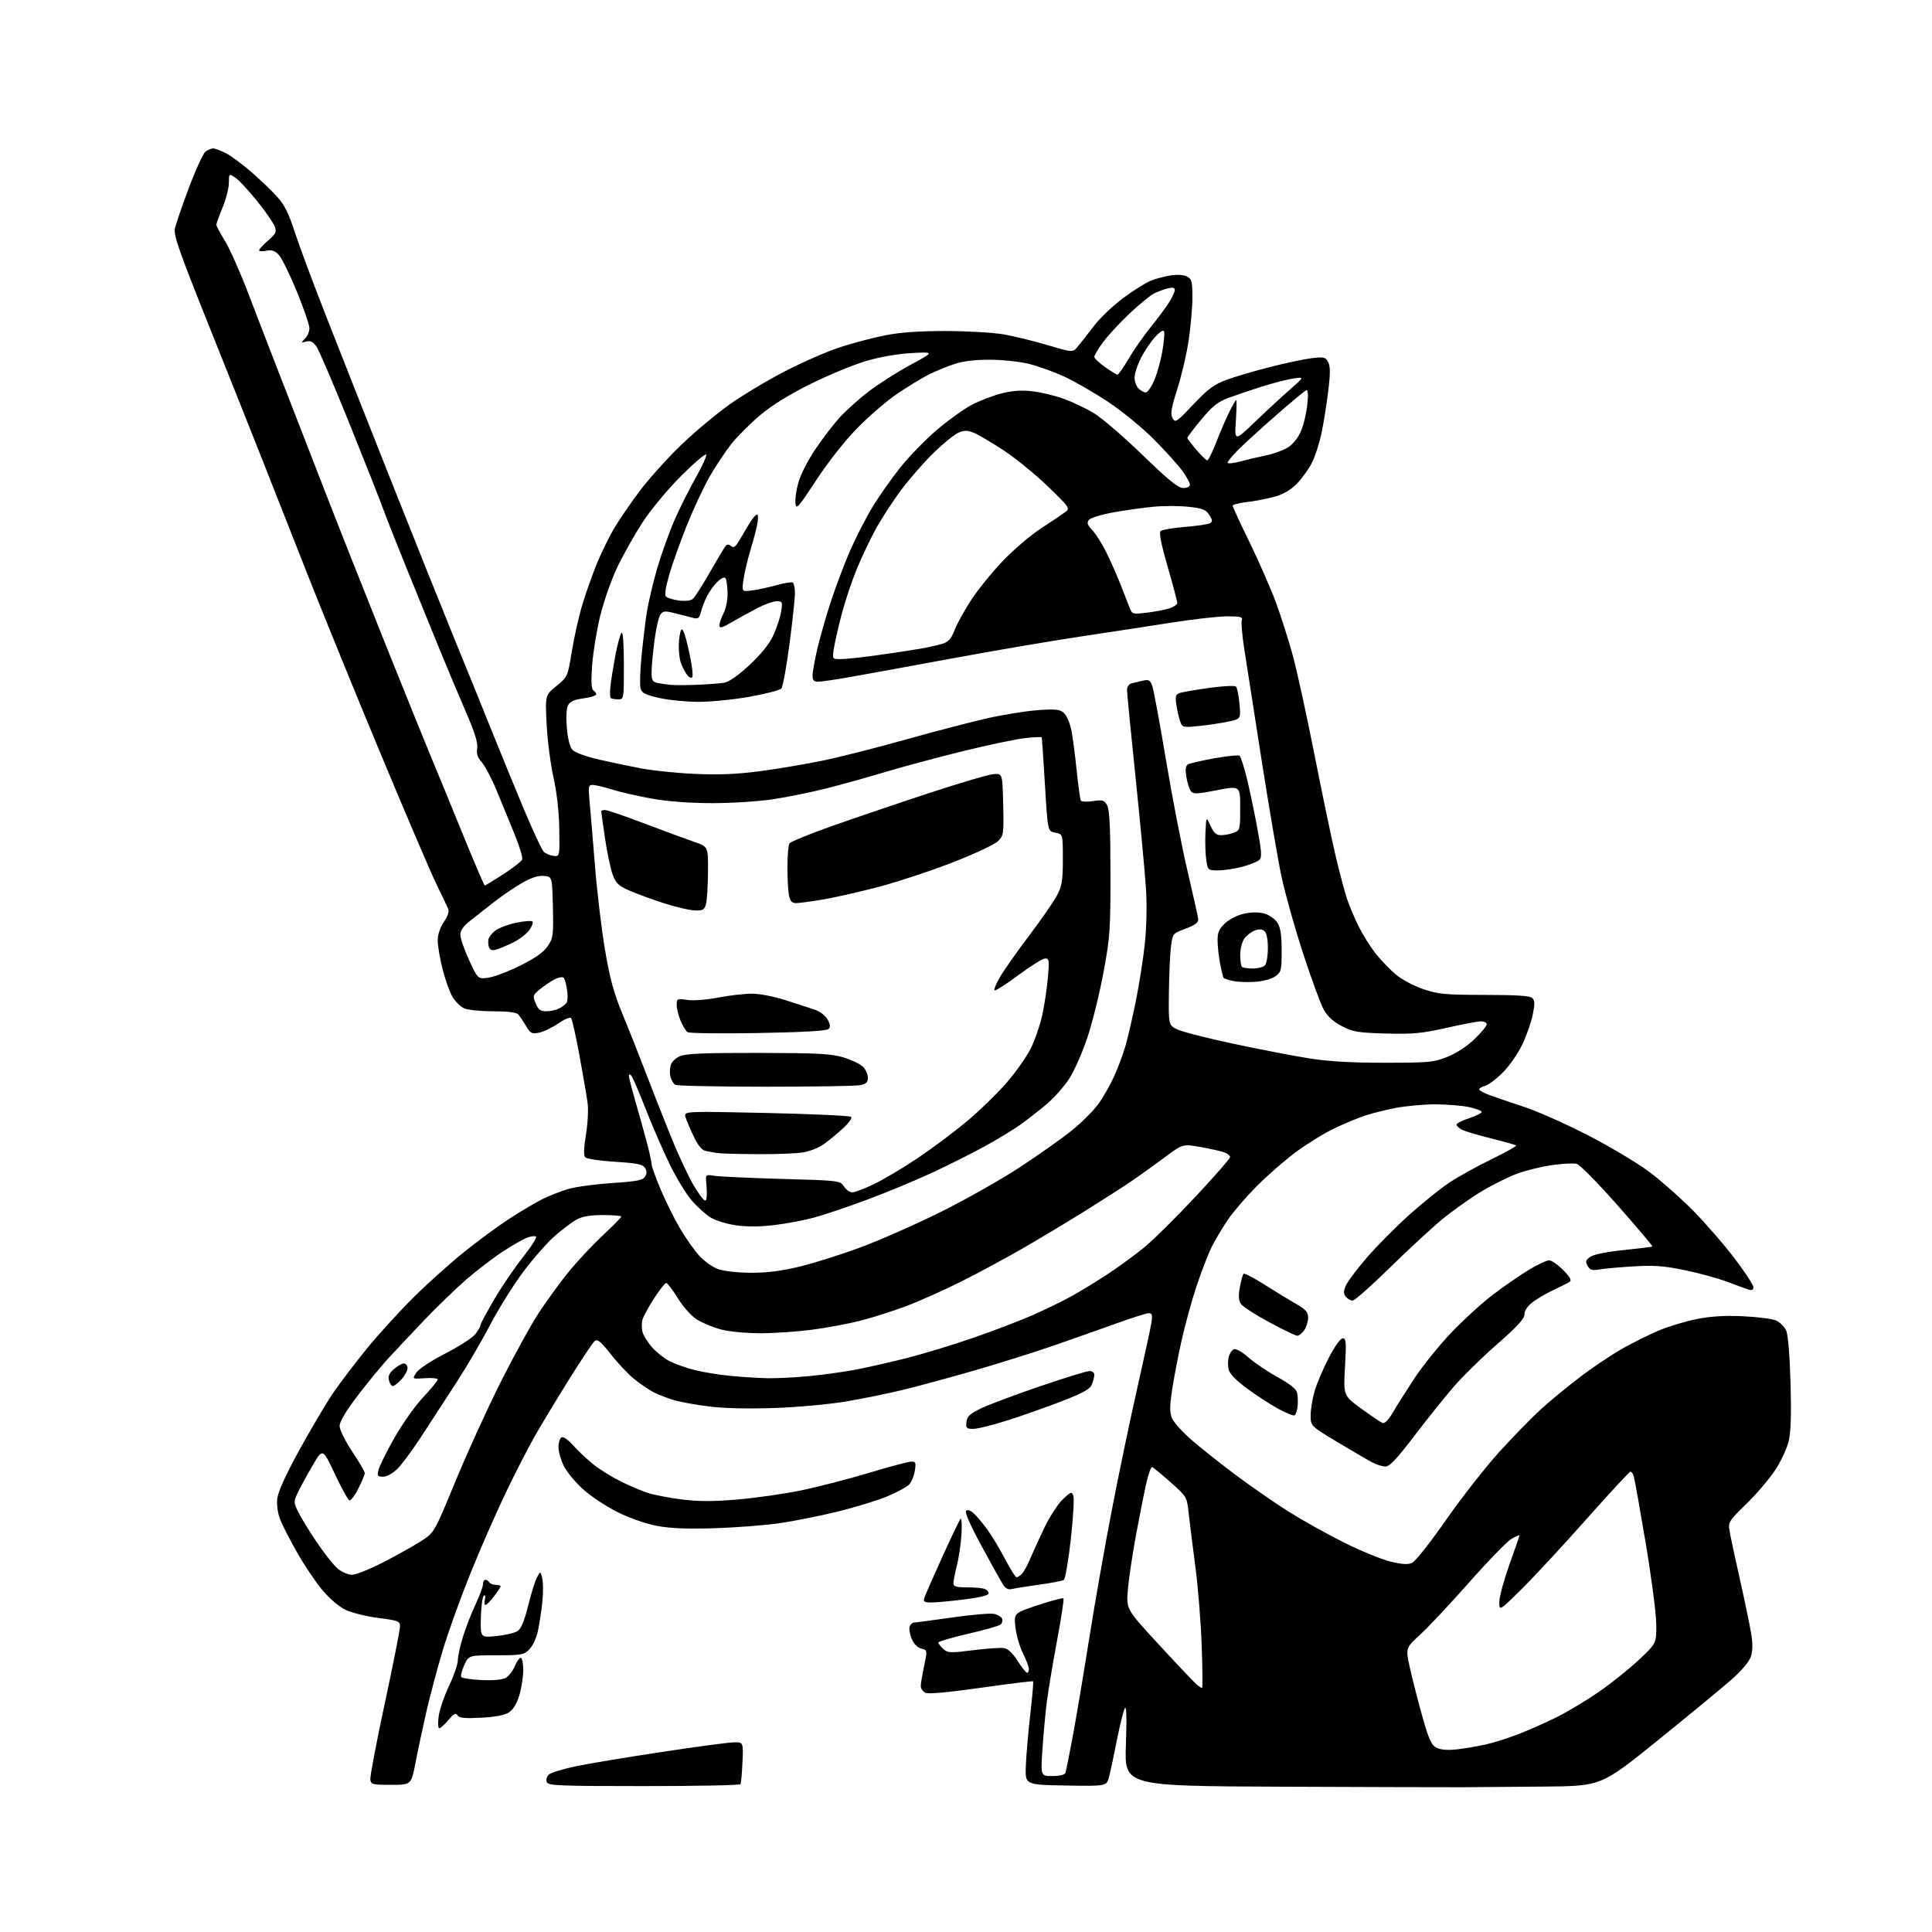 <?xml version="1.0" encoding="UTF-8" standalone="no"?>
<svg 
  version="1.1" 
  xmlns="http://www.w3.org/2000/svg" 
  xmlns:xlink="http://www.w3.org/1999/xlink" 
  xmlns:svg="http://www.w3.org/2000/svg"
  xmlns:rdf="http://www.w3.org/1999/02/22-rdf-syntax-ns#"
  xmlns:cc="http://creativecommons.org/ns#"
  xmlns:dc="http://purl.org/dc/elements/1.1/"
  viewBox="0 0 768 768"
  width="768"
  height="768"
>
<style>svg {background-color: white; }</style>"
<path stroke="none" fill="black" fill-rule="evenodd" d="M581.50,710.45C576.00,710.48 543.49,710.38 509.25,710.24C446.99,709.98 446.99,709.98 447.56,693.74C447.93,683.19 447.79,678.03 447.17,679.00C446.64,679.83 445.23,685.45 444.03,691.50C442.84,697.55 441.42,704.20 440.88,706.27C439.91,710.05 439.91,710.05 423.70,709.77C407.50,709.50 407.50,709.50 407.78,702.00C407.94,697.88 408.73,688.69 409.54,681.59C410.35,674.49 410.87,668.53 410.69,668.35C410.51,668.17 401.17,669.32 389.93,670.91C376.28,672.84 368.92,673.49 367.75,672.87C366.79,672.35 366.01,671.16 366.02,670.21C366.03,669.27 366.63,665.68 367.36,662.23C368.67,655.96 368.67,655.96 366.23,655.34C364.71,654.96 363.26,653.47 362.40,651.42C361.64,649.60 361.29,647.41 361.62,646.56C361.95,645.70 362.73,644.99 363.36,644.98C363.99,644.98 370.80,644.07 378.50,642.97C386.20,641.87 393.70,641.23 395.17,641.55C396.63,641.86 398.07,642.74 398.36,643.49C398.65,644.24 398.35,645.28 397.69,645.81C397.04,646.34 391.21,647.99 384.75,649.48C378.29,650.97 373.00,652.53 373.00,652.94C373.00,653.35 373.88,654.49 374.96,655.46C376.76,657.09 377.71,657.14 386.71,656.00C392.09,655.32 397.62,654.93 399.00,655.13C400.68,655.38 402.49,657.04 404.50,660.20C406.15,662.78 407.84,664.92 408.25,664.95C408.66,664.98 409.00,664.31 409.00,663.47C409.00,662.62 407.94,659.81 406.64,657.22C405.34,654.62 404.00,649.97 403.65,646.87C403.01,641.25 403.01,641.25 412.61,638.06C417.89,636.31 422.45,635.11 422.73,635.39C423.01,635.68 421.86,643.24 420.18,652.20C418.50,661.17 416.65,672.33 416.07,677.00C415.49,681.67 414.72,690.11 414.36,695.75C413.70,706.00 413.70,706.00 418.38,706.00C421.22,706.00 423.24,705.51 423.52,704.75C423.77,704.06 425.10,697.42 426.48,690.00C427.86,682.58 430.77,665.25 432.95,651.50C435.12,637.75 439.18,614.69 441.97,600.26C444.75,585.82 449.31,564.00 452.09,551.76C454.87,539.52 457.40,527.81 457.71,525.75C458.15,522.76 457.94,522.00 456.68,522.00C455.80,522.00 450.01,523.83 443.80,526.08C437.58,528.32 426.20,532.34 418.50,535.00C410.80,537.67 396.62,542.12 387.00,544.89C377.38,547.66 364.77,551.08 359.00,552.48C353.23,553.89 343.10,555.96 336.50,557.08C329.79,558.22 317.18,559.38 307.90,559.70C297.41,560.07 287.79,559.84 281.79,559.09C276.57,558.43 270.25,557.28 267.75,556.52C265.25,555.77 261.70,554.39 259.85,553.45C258.01,552.52 254.54,550.16 252.15,548.23C249.76,546.29 245.54,541.83 242.79,538.32C238.76,533.20 237.50,532.17 236.39,533.10C235.62,533.73 231.03,540.60 226.19,548.37C221.35,556.14 215.25,566.23 212.64,570.80C210.03,575.36 204.72,585.71 200.85,593.80C196.98,601.88 190.65,616.37 186.79,625.98C182.92,635.59 178.07,649.09 176.01,655.98C173.95,662.87 171.06,673.67 169.59,680.00C168.13,686.33 166.16,695.55 165.21,700.50C163.50,709.50 163.50,709.50 155.50,709.50C148.14,709.50 147.48,709.33 147.20,707.41C147.04,706.25 149.62,692.64 152.95,677.15C156.28,661.65 159.00,647.92 159.00,646.62C159.00,644.42 158.45,644.20 150.35,643.15C145.59,642.54 139.71,641.07 137.29,639.90C134.72,638.65 130.87,635.35 128.08,632.00C125.45,628.84 121.01,622.25 118.23,617.37C115.44,612.49 112.39,606.57 111.46,604.21C110.38,601.49 109.93,598.37 110.23,595.71C110.55,592.96 113.56,586.31 118.95,576.50C123.48,568.25 129.46,558.12 132.25,554.00C135.04,549.88 141.19,541.78 145.91,536.00C150.64,530.23 158.97,521.08 164.43,515.68C169.89,510.27 178.89,502.20 184.43,497.74C189.97,493.29 198.10,487.30 202.50,484.44C206.90,481.58 212.77,478.11 215.54,476.71C218.32,475.32 223.04,473.47 226.04,472.61C229.04,471.75 236.85,470.70 243.39,470.27C253.09,469.64 255.49,469.18 256.39,467.75C257.19,466.48 257.19,465.52 256.39,464.25C255.50,462.84 253.21,462.37 244.52,461.83C238.60,461.46 233.28,460.68 232.69,460.09C231.95,459.35 232.02,456.67 232.93,451.03C233.66,446.56 233.94,440.94 233.56,438.27C233.20,435.65 231.74,427.20 230.33,419.50C228.91,411.80 227.42,405.13 227.01,404.68C226.60,404.23 224.29,405.21 221.88,406.86C219.47,408.51 216.05,410.15 214.28,410.50C211.40,411.08 210.85,410.80 209.09,407.82C208.01,406.00 206.62,403.94 206.02,403.25C205.30,402.43 201.89,402.00 196.01,402.00C191.11,402.00 185.94,401.47 184.52,400.83C183.11,400.18 181.06,398.21 179.96,396.44C178.87,394.67 177.08,389.73 175.99,385.45C174.89,381.18 174.00,375.97 174.00,373.88C174.00,371.51 174.91,368.74 176.45,366.48C178.04,364.13 178.63,362.30 178.14,361.19C177.72,360.26 175.53,355.68 173.27,351.00C171.02,346.32 161.20,323.38 151.46,300.00C141.72,276.62 128.60,244.45 122.31,228.50C116.02,212.55 107.77,191.62 103.98,182.00C100.18,172.38 90.73,148.63 82.96,129.24C71.05,99.49 68.95,93.48 69.55,90.74C69.94,88.96 72.46,81.65 75.14,74.50C77.83,67.35 80.78,60.94 81.71,60.25C82.63,59.56 83.99,59.00 84.73,59.00C85.47,59.00 87.75,59.85 89.80,60.90C91.84,61.94 96.44,65.35 100.01,68.46C103.58,71.58 108.20,76.01 110.27,78.32C113.05,81.41 114.83,84.98 117.09,92.00C118.77,97.22 124.64,112.97 130.15,127.00C135.65,141.03 147.38,170.72 156.21,193.00C165.04,215.28 176.32,243.40 181.27,255.50C186.22,267.60 192.88,284.02 196.08,292.00C199.28,299.98 204.79,313.41 208.33,321.85C211.87,330.29 215.39,337.82 216.14,338.57C216.89,339.32 218.63,340.06 220.00,340.22C222.50,340.50 222.50,340.50 222.32,329.50C222.20,322.55 221.35,315.00 220.01,309.00C218.84,303.77 217.62,294.30 217.30,287.93C216.71,276.37 216.71,276.37 221.19,272.70C225.66,269.04 225.67,269.00 227.34,258.75C228.26,253.09 230.18,244.65 231.60,239.98C233.03,235.32 235.58,228.12 237.28,224.00C238.98,219.88 241.94,213.80 243.85,210.50C245.76,207.20 250.35,200.45 254.05,195.50C257.75,190.55 265.22,182.22 270.64,177.00C276.06,171.78 284.78,164.48 290.00,160.78C295.23,157.08 305.17,151.13 312.10,147.55C319.03,143.97 328.81,139.70 333.83,138.06C338.85,136.41 346.91,134.29 351.73,133.33C357.83,132.11 365.23,131.58 376.00,131.59C384.52,131.60 394.88,132.20 399.00,132.92C403.12,133.65 410.99,135.58 416.48,137.20C426.47,140.16 426.47,140.16 428.48,137.71C429.59,136.37 432.47,132.69 434.88,129.55C437.28,126.40 442.50,121.43 446.46,118.50C450.43,115.56 455.30,112.48 457.30,111.65C459.29,110.82 462.91,109.84 465.35,109.47C468.02,109.07 470.61,109.25 471.89,109.94C473.74,110.93 474.00,111.96 473.99,118.29C473.99,122.25 473.32,129.95 472.50,135.38C471.68,140.82 469.65,149.50 467.99,154.68C465.56,162.27 465.20,164.50 466.11,166.20C467.17,168.20 467.62,167.90 474.37,160.77C480.17,154.63 482.62,152.82 487.50,151.01C490.80,149.79 498.62,147.48 504.88,145.89C511.15,144.29 518.64,142.71 521.53,142.37C526.25,141.81 526.92,141.97 527.96,143.93C528.85,145.58 528.86,148.37 528.02,155.31C527.41,160.36 526.22,167.85 525.37,171.94C524.53,176.03 522.80,181.43 521.52,183.94C520.25,186.45 517.57,190.18 515.57,192.23C513.13,194.74 510.23,196.44 506.72,197.43C503.85,198.23 498.91,199.19 495.75,199.56C492.59,199.93 490.00,200.59 490.00,201.02C490.00,201.45 493.04,208.04 496.76,215.65C500.47,223.27 505.17,234.00 507.20,239.50C509.23,245.00 512.24,254.45 513.89,260.50C515.54,266.55 519.43,284.32 522.52,300.00C525.62,315.68 529.43,333.90 530.99,340.50C532.56,347.10 534.59,354.75 535.52,357.50C536.44,360.25 538.55,365.20 540.20,368.49C541.86,371.79 544.91,376.62 546.99,379.22C549.06,381.82 552.64,385.53 554.95,387.46C557.26,389.39 562.15,391.98 565.82,393.22C571.74,395.22 574.51,395.47 590.20,395.49C603.04,395.50 608.24,395.84 609.15,396.76C610.14,397.74 610.16,399.18 609.26,403.50C608.63,406.52 606.76,411.82 605.11,415.27C603.46,418.73 600.01,423.69 597.45,426.29C594.88,428.89 591.71,431.29 590.39,431.62C589.08,431.95 588.00,432.58 588.00,433.03C588.00,433.47 589.91,434.53 592.25,435.37C594.59,436.22 600.77,438.32 606.00,440.05C611.23,441.78 622.61,446.85 631.29,451.32C639.98,455.78 650.96,462.35 655.70,465.90C660.44,469.46 668.32,476.45 673.22,481.43C678.13,486.42 685.48,494.91 689.57,500.29C693.66,505.68 697.00,510.79 697.00,511.66C697.00,512.70 696.41,513.05 695.25,512.68C694.29,512.38 690.47,510.99 686.77,509.59C683.06,508.19 675.41,506.09 669.77,504.92C661.51,503.21 657.54,502.91 649.50,503.39C644.00,503.73 637.86,504.27 635.85,504.61C632.81,505.13 632.01,504.88 631.08,503.15C630.14,501.40 630.33,500.83 632.31,499.53C633.68,498.63 639.16,497.55 645.57,496.91C651.58,496.30 656.65,495.67 656.84,495.49C657.02,495.31 650.83,487.98 643.08,479.20C635.33,470.42 628.00,462.97 626.79,462.65C625.58,462.34 621.23,462.54 617.13,463.12C613.03,463.69 606.80,465.20 603.28,466.47C599.77,467.75 593.27,470.98 588.84,473.65C584.41,476.32 577.35,481.35 573.14,484.82C568.94,488.30 559.58,496.96 552.33,504.07C545.09,511.18 538.51,517.00 537.71,517.00C536.90,517.00 535.69,516.33 535.00,515.50C534.03,514.33 534.02,513.37 534.94,511.15C535.59,509.58 539.36,504.54 543.31,499.96C547.26,495.37 554.86,487.71 560.19,482.93C565.51,478.15 572.71,472.36 576.19,470.06C579.66,467.76 587.15,463.61 592.83,460.85C598.50,458.08 602.94,455.61 602.68,455.35C602.42,455.09 597.93,453.82 592.70,452.52C587.46,451.23 582.24,449.66 581.09,449.05C579.94,448.43 579.00,447.53 579.00,447.05C579.00,446.56 581.25,445.41 584.00,444.50C586.75,443.59 589.00,442.46 589.00,442.00C589.00,441.54 586.73,440.68 583.95,440.08C581.17,439.49 575.14,439.00 570.54,439.00C565.94,439.00 558.87,439.64 554.84,440.42C550.80,441.19 545.25,442.58 542.50,443.50C539.75,444.43 534.28,446.71 530.35,448.58C526.42,450.45 519.59,454.66 515.16,457.94C510.74,461.22 503.69,467.37 499.49,471.60C495.30,475.84 490.16,481.82 488.07,484.90C485.98,487.98 483.14,492.75 481.76,495.50C480.37,498.25 477.65,505.25 475.71,511.05C473.78,516.85 471.05,526.75 469.65,533.05C468.26,539.35 466.57,548.17 465.90,552.66C464.94,559.09 464.94,561.44 465.91,563.78C466.58,565.40 470.14,569.35 473.82,572.54C477.49,575.73 485.46,582.04 491.53,586.56C497.60,591.09 506.91,597.53 512.22,600.87C517.53,604.22 527.32,609.69 533.97,613.03C540.63,616.37 548.99,619.82 552.56,620.70C557.38,621.89 559.64,622.03 561.36,621.24C562.64,620.66 568.65,613.06 574.72,604.34C580.80,595.63 590.24,583.55 595.70,577.49C601.17,571.44 608.76,563.64 612.57,560.17C616.38,556.70 623.55,550.81 628.50,547.07C633.45,543.34 640.85,538.39 644.94,536.08C649.04,533.77 655.48,530.57 659.26,528.96C663.04,527.35 669.77,525.30 674.22,524.40C679.97,523.23 685.38,522.89 692.91,523.23C698.73,523.50 704.69,524.28 706.14,524.97C707.59,525.66 709.33,527.41 710.01,528.86C710.77,530.49 711.44,538.46 711.76,549.59C712.12,562.18 711.90,569.26 711.04,572.84C710.36,575.68 707.99,580.79 705.78,584.21C703.57,587.63 698.42,593.70 694.33,597.69C687.12,604.74 686.92,605.07 687.55,608.73C687.90,610.80 689.76,619.48 691.68,628.00C693.59,636.52 695.59,646.14 696.12,649.36C696.78,653.39 696.74,656.27 695.99,658.54C695.32,660.56 692.32,664.12 688.28,667.67C684.64,670.88 671.51,681.71 659.08,691.75C636.50,709.99 636.50,709.99 614.00,710.19C601.62,710.31 587.00,710.42 581.50,710.45zM255.91,710.00C222.25,710.00 217.87,709.82 217.33,708.42C217.00,707.55 217.35,706.22 218.12,705.45C218.89,704.68 223.84,703.17 229.11,702.08C234.39,700.99 249.69,698.45 263.11,696.43C276.52,694.40 289.30,692.69 291.50,692.62C295.50,692.50 295.50,692.50 295.15,700.50C294.95,704.90 294.59,708.84 294.34,709.25C294.09,709.66 276.79,710.00 255.91,710.00zM579.00,695.42C582.02,695.09 587.25,694.20 590.60,693.46C593.96,692.71 600.15,690.73 604.37,689.05C608.59,687.38 615.30,684.37 619.27,682.37C623.25,680.38 630.48,676.03 635.34,672.70C640.19,669.38 647.39,663.64 651.34,659.95C658.50,653.23 658.50,653.23 658.38,645.37C658.31,641.04 656.40,626.50 654.13,613.06C651.87,599.62 649.76,587.81 649.44,586.81C649.12,585.82 648.53,585.00 648.13,585.00C647.72,585.00 639.91,593.44 630.76,603.75C621.61,614.06 610.05,626.54 605.07,631.48C596.00,640.46 596.00,640.46 596.00,636.81C596.00,634.81 597.80,628.14 600.00,622.00C602.20,615.86 604.00,610.62 604.00,610.36C604.00,610.10 602.59,610.70 600.87,611.69C599.15,612.69 591.57,620.48 584.03,629.00C576.50,637.52 567.72,646.88 564.53,649.80C558.73,655.10 558.73,655.10 560.41,662.80C561.33,667.03 563.54,675.67 565.31,681.98C567.98,691.49 568.96,693.68 571.02,694.74C572.65,695.57 575.39,695.81 579.00,695.42zM174.61,687.01C174.13,687.00 174.02,684.86 174.38,682.25C174.73,679.64 176.59,674.19 178.51,670.15C180.43,666.10 182.00,661.54 182.00,660.00C182.00,658.47 182.92,654.24 184.04,650.62C185.16,646.99 187.41,641.21 189.04,637.76C190.66,634.32 192.00,630.71 192.00,629.75C192.00,628.79 192.42,628.00 192.94,628.00C193.46,628.00 194.16,628.45 194.50,629.00C194.84,629.55 195.99,630.00 197.06,630.00C198.13,630.00 199.00,630.26 199.00,630.57C199.00,630.88 197.82,632.68 196.38,634.57C194.94,636.46 193.41,638.00 192.97,638.00C192.54,638.00 192.44,637.03 192.75,635.84C193.09,634.56 192.92,633.93 192.33,634.30C191.79,634.63 191.26,638.52 191.15,642.94C190.95,650.97 190.95,650.97 197.23,650.37C200.68,650.03 204.46,649.17 205.62,648.44C207.16,647.48 208.35,644.69 209.94,638.31C211.14,633.46 212.74,628.38 213.48,627.00C214.84,624.50 214.84,624.50 215.55,627.33C215.94,628.89 215.96,633.12 215.59,636.74C215.22,640.35 214.43,645.56 213.84,648.32C213.24,651.09 211.72,654.37 210.43,655.66C208.26,657.83 207.28,658.00 197.20,658.00C186.30,658.00 186.30,658.00 184.50,662.01C183.50,664.22 183.01,666.35 183.41,666.74C183.81,667.14 187.42,667.63 191.44,667.84C195.86,668.06 199.62,667.74 200.96,667.02C202.17,666.37 203.81,664.30 204.60,662.42C205.38,660.54 206.47,659.00 207.01,659.00C207.56,659.00 208.00,661.17 208.00,663.82C208.00,666.47 207.31,670.97 206.46,673.82C205.46,677.20 204.02,679.59 202.35,680.69C200.65,681.81 196.93,682.52 191.28,682.82C184.77,683.16 182.57,682.94 181.88,681.88C181.17,680.80 180.39,681.20 178.24,683.76C176.73,685.55 175.10,687.01 174.61,687.01zM477.84,671.00C478.09,671.00 478.03,663.46 477.70,654.25C477.38,645.04 476.23,630.75 475.14,622.50C474.06,614.25 472.86,604.68 472.48,601.23C471.81,595.04 471.70,594.86 465.33,589.23C461.78,586.08 458.49,583.36 458.03,583.20C457.56,583.03 456.49,585.96 455.65,589.70C454.81,593.44 452.95,602.80 451.52,610.50C450.10,618.20 448.66,627.93 448.33,632.12C447.72,639.74 447.72,639.74 461.01,654.12C468.31,662.03 474.98,669.06 475.83,669.75C476.69,670.44 477.59,671.00 477.84,671.00zM370.18,637.01C367.42,637.00 366.96,636.69 367.45,635.16C367.77,634.15 370.98,626.83 374.57,618.91C378.17,610.98 381.44,604.16 381.85,603.75C382.26,603.34 382.42,606.04 382.21,609.75C382.00,613.46 381.19,619.04 380.41,622.14C379.64,625.25 379.00,628.51 379.00,629.39C379.00,630.67 380.11,631.00 384.42,631.00C387.40,631.00 390.55,631.27 391.42,631.61C392.29,631.94 393.00,632.75 393.00,633.41C393.00,634.17 389.47,635.04 383.25,635.81C377.89,636.48 372.01,637.01 370.18,637.01zM402.33,631.65C400.79,632.02 399.74,631.50 398.69,629.84C397.88,628.55 394.03,621.65 390.15,614.51C385.76,606.44 383.44,601.16 384.02,600.58C384.60,600.00 385.75,600.37 387.06,601.56C388.22,602.61 390.65,605.50 392.46,607.98C394.27,610.47 397.45,615.76 399.53,619.75C401.61,623.74 403.65,627.00 404.08,627.00C404.51,627.00 405.47,626.39 406.21,625.65C406.96,624.90 408.39,622.31 409.40,619.90C410.41,617.48 412.95,611.90 415.05,607.50C417.15,603.10 420.46,597.96 422.40,596.08C425.63,592.97 426.00,592.83 426.66,594.56C427.06,595.61 426.61,603.43 425.66,611.94C424.70,620.46 423.45,627.72 422.88,628.07C422.31,628.43 417.93,629.26 413.17,629.92C408.40,630.58 403.52,631.36 402.33,631.65zM139.91,626.00C141.43,626.00 147.01,623.77 152.31,621.05C157.61,618.33 164.35,614.56 167.29,612.68C172.63,609.26 172.63,609.26 181.03,588.88C185.65,577.67 193.73,559.95 198.98,549.50C204.23,539.05 211.03,526.67 214.09,522.00C217.15,517.33 222.44,510.05 225.84,505.84C229.23,501.63 235.39,495.04 239.51,491.19C243.63,487.34 247.00,483.92 247.00,483.59C247.00,483.27 243.73,483.00 239.73,483.00C234.70,483.00 231.49,483.54 229.27,484.75C227.51,485.71 223.63,488.62 220.64,491.22C217.65,493.81 211.98,500.25 208.03,505.53C204.08,510.81 198.10,520.39 194.75,526.82C191.40,533.24 185.43,543.45 181.48,549.50C177.53,555.55 171.38,565.00 167.83,570.50C164.27,576.00 159.90,581.96 158.10,583.75C156.15,585.70 153.84,587.00 152.31,587.00C150.05,587.00 149.86,586.71 150.47,584.26C150.85,582.75 153.69,577.04 156.79,571.57C159.89,566.09 165.03,558.83 168.21,555.43C171.40,552.03 174.00,548.85 174.00,548.37C174.00,547.89 171.71,547.66 168.91,547.85C163.82,548.21 163.82,548.21 165.49,545.65C166.44,544.20 171.42,540.92 177.02,538.04C182.44,535.26 187.80,531.80 188.94,530.35C190.07,528.91 191.00,527.30 191.00,526.77C191.00,526.24 193.46,521.61 196.48,516.49C199.49,511.38 204.65,503.79 207.95,499.64C211.25,495.49 213.55,491.84 213.06,491.54C212.57,491.23 210.97,491.44 209.50,492.00C208.03,492.56 203.74,495.01 199.98,497.44C196.22,499.88 189.62,504.93 185.32,508.66C181.02,512.40 173.43,519.74 168.45,524.98C163.47,530.22 157.11,536.98 154.33,540.00C151.54,543.02 146.05,549.71 142.13,554.86C137.45,561.00 135.00,565.13 135.00,566.86C135.00,568.36 137.17,572.75 140.00,577.00C142.75,581.12 145.00,584.97 145.00,585.55C145.00,586.13 143.83,588.95 142.41,591.81C140.95,594.74 139.36,596.72 138.77,596.36C138.20,596.00 135.60,591.21 133.00,585.70C128.27,575.68 128.27,575.68 124.24,582.59C122.02,586.39 119.40,591.19 118.42,593.25C116.70,596.84 116.70,597.16 118.41,600.75C119.38,602.81 122.68,608.23 125.73,612.78C128.79,617.34 132.61,622.17 134.22,623.53C135.83,624.89 138.39,626.00 139.91,626.00zM284.00,607.49C272.98,607.83 266.34,607.56 261.04,606.54C256.76,605.73 250.16,603.42 245.54,601.12C241.12,598.92 234.95,594.85 231.84,592.06C228.73,589.28 225.24,585.06 224.09,582.68C222.94,580.31 222.00,576.96 222.00,575.24C222.00,573.52 222.53,571.79 223.18,571.39C223.90,570.94 225.77,572.23 227.93,574.66C229.90,576.86 233.53,580.26 236.00,582.21C238.47,584.17 243.20,587.12 246.50,588.76C249.80,590.41 254.62,592.48 257.21,593.36C259.80,594.23 266.07,595.45 271.14,596.07C277.99,596.90 283.74,596.90 293.43,596.05C300.62,595.43 311.90,593.81 318.50,592.45C325.10,591.09 337.21,587.96 345.41,585.49C353.62,583.02 361.21,581.00 362.29,581.00C364.00,581.00 364.18,581.49 363.67,584.62C363.35,586.62 362.34,589.07 361.43,590.08C360.52,591.08 356.56,593.24 352.64,594.86C348.71,596.49 339.88,599.19 333.00,600.88C326.12,602.56 315.77,604.63 310.00,605.48C304.23,606.33 292.52,607.23 284.00,607.49zM550.70,582.96C549.49,582.94 547.15,582.21 545.50,581.33C543.85,580.46 537.66,576.85 531.75,573.31C521.00,566.87 521.00,566.87 521.00,562.62C521.00,560.28 521.72,555.92 522.60,552.93C523.48,549.94 526.00,544.01 528.21,539.75C530.58,535.17 532.85,532.00 533.76,532.00C535.10,532.00 535.22,533.52 534.65,543.38C534.01,554.76 534.01,554.76 541.14,559.96C545.06,562.82 548.87,565.40 549.60,565.68C550.42,565.99 552.01,564.36 553.72,561.42C555.25,558.80 559.13,552.66 562.35,547.78C565.57,542.89 572.09,534.80 576.85,529.80C581.61,524.80 589.04,518.02 593.36,514.73C597.69,511.43 604.09,507.00 607.59,504.87C611.10,502.74 614.78,501.00 615.78,501.00C616.78,501.00 619.30,502.75 621.39,504.88C624.29,507.86 624.87,508.97 623.84,509.62C623.10,510.09 620.25,511.52 617.51,512.80C614.76,514.08 611.05,516.25 609.26,517.62C607.20,519.18 606.00,520.97 606.00,522.46C606.00,524.22 603.17,527.30 594.97,534.48C588.90,539.79 580.99,547.59 577.38,551.82C573.77,556.04 566.79,564.79 561.86,571.25C555.13,580.07 552.35,582.99 550.70,582.96zM386.95,568.00C384.18,568.00 383.90,567.72 384.18,565.25C384.44,563.02 385.55,561.99 390.00,559.84C393.02,558.38 403.53,554.45 413.35,551.09C423.17,547.74 432.06,545.00 433.10,545.00C434.15,545.00 435.00,545.65 435.00,546.43C435.00,547.22 434.59,548.95 434.09,550.26C433.39,552.11 430.83,553.58 422.84,556.71C417.15,558.94 407.45,562.39 401.27,564.38C395.09,566.37 388.65,568.00 386.95,568.00zM514.50,562.64C513.95,562.81 511.02,561.60 508.00,559.95C504.98,558.30 499.47,554.72 495.77,552.00C491.62,548.94 488.81,546.08 488.42,544.52C488.07,543.14 488.07,540.86 488.42,539.46C488.77,538.06 489.71,536.66 490.51,536.36C491.35,536.04 493.82,537.43 496.35,539.66C498.76,541.78 503.95,545.28 507.89,547.44C512.54,549.99 515.25,552.13 515.60,553.54C515.90,554.74 516.00,557.21 515.82,559.03C515.65,560.86 515.05,562.48 514.50,562.64zM156.16,551.00C155.65,551.00 154.96,549.99 154.62,548.75C154.17,547.10 154.69,545.90 156.56,544.25C157.96,543.01 159.76,542.00 160.56,542.00C161.35,542.00 162.00,542.83 162.00,543.85C162.00,544.87 160.90,546.90 159.55,548.35C158.20,549.81 156.68,551.00 156.16,551.00zM305.14,547.86C308.80,547.94 316.45,547.54 322.14,546.98C327.84,546.41 336.10,545.25 340.50,544.39C344.90,543.54 353.72,541.53 360.09,539.94C366.47,538.35 378.37,534.74 386.54,531.92C394.70,529.10 405.46,525.00 410.44,522.81C415.42,520.62 422.42,517.21 426.00,515.23C429.57,513.26 436.10,509.26 440.50,506.36C444.90,503.46 451.45,498.66 455.06,495.68C458.66,492.71 467.77,483.68 475.30,475.62C482.84,467.56 489.00,460.51 489.00,459.95C489.00,459.40 487.99,458.57 486.75,458.10C485.51,457.64 481.27,456.68 477.33,455.98C470.15,454.71 470.15,454.71 462.83,460.17C458.80,463.17 452.80,467.47 449.50,469.71C446.20,471.96 437.88,477.30 431.00,481.58C424.12,485.86 413.10,492.48 406.50,496.28C399.90,500.09 388.88,506.03 382.00,509.48C375.12,512.92 365.23,517.34 360.00,519.29C354.77,521.24 346.68,523.81 342.02,525.00C337.36,526.19 328.81,527.79 323.02,528.56C317.23,529.33 307.98,529.97 302.46,529.98C296.73,529.99 289.97,529.36 286.71,528.51C283.57,527.69 279.24,525.91 277.09,524.56C274.79,523.11 271.64,519.59 269.45,516.04C267.39,512.72 265.32,510.00 264.84,510.00C264.35,510.00 262.15,512.79 259.95,516.21C257.74,519.62 255.68,523.44 255.36,524.71C255.04,525.97 255.06,528.12 255.41,529.48C255.75,530.85 257.44,533.57 259.17,535.54C260.90,537.51 264.04,540.00 266.16,541.08C268.27,542.16 272.72,543.74 276.05,544.59C279.37,545.44 285.78,546.50 290.30,546.93C294.81,547.37 301.49,547.79 305.14,547.86zM515.69,530.99C515.04,530.98 510.02,528.56 504.54,525.61C499.06,522.67 494.00,519.38 493.29,518.31C492.34,516.88 492.23,515.08 492.88,511.63C493.36,509.03 494.02,506.65 494.34,506.33C494.65,506.01 498.42,507.98 502.71,510.69C506.99,513.41 512.64,516.86 515.25,518.36C519.09,520.56 520.00,521.61 520.00,523.82C520.00,525.32 519.30,527.56 518.44,528.78C517.59,530.00 516.35,530.99 515.69,530.99zM298.50,505.95C304.81,505.98 310.59,505.25 317.86,503.49C323.55,502.11 334.35,498.71 341.86,495.94C349.36,493.17 363.63,486.88 373.56,481.97C383.49,477.06 397.80,468.98 405.37,464.02C412.93,459.05 422.24,452.47 426.05,449.39C429.87,446.31 434.58,441.62 436.52,438.97C438.46,436.33 441.33,431.31 442.90,427.83C444.47,424.35 446.49,418.91 447.40,415.75C448.31,412.59 450.14,404.67 451.47,398.15C452.80,391.63 454.41,381.39 455.06,375.40C455.77,368.84 455.97,360.12 455.56,353.50C455.18,347.45 453.33,327.65 451.45,309.50C449.56,291.35 448.01,275.52 448.01,274.32C448.00,273.08 448.76,271.93 449.75,271.66C450.71,271.40 452.74,270.91 454.27,270.57C456.59,270.05 457.19,270.36 458.01,272.53C458.55,273.95 460.99,287.12 463.44,301.80C465.89,316.49 469.74,336.38 472.00,346.00C474.26,355.62 476.20,364.33 476.31,365.34C476.45,366.72 475.17,367.69 471.32,369.14C466.14,371.09 466.13,371.10 465.47,376.37C465.11,379.27 464.74,387.46 464.66,394.57C464.50,407.50 464.50,407.50 468.00,409.21C469.93,410.15 480.05,412.73 490.50,414.96C500.95,417.18 514.45,419.78 520.50,420.73C528.15,421.95 537.28,422.47 550.50,422.46C568.09,422.46 569.94,422.28 575.38,420.11C578.90,418.70 583.21,415.88 586.13,413.06C588.81,410.48 591.00,407.83 591.00,407.18C591.00,406.53 589.98,406.00 588.74,406.00C587.50,406.00 581.31,407.17 574.99,408.59C565.20,410.80 561.65,411.13 550.97,410.84C539.88,410.54 537.87,410.21 533.47,407.94C530.12,406.22 527.77,404.10 526.26,401.44C525.03,399.27 521.31,389.18 518.00,379.00C514.68,368.82 510.82,355.10 509.42,348.50C508.02,341.90 504.41,320.75 501.40,301.50C498.38,282.25 495.28,262.32 494.50,257.22C493.73,252.11 493.34,247.27 493.65,246.47C494.11,245.27 493.03,245.00 487.86,245.00C484.36,245.00 474.30,246.14 465.50,247.52C456.70,248.91 440.42,251.40 429.32,253.06C418.22,254.72 395.72,258.56 379.32,261.58C362.92,264.61 344.55,267.96 338.50,269.03C332.45,270.11 326.49,270.99 325.25,270.99C323.52,271.00 323.00,270.43 323.00,268.54C323.00,267.19 323.87,262.35 324.93,257.79C326.00,253.23 328.42,244.78 330.32,239.00C332.22,233.22 335.60,224.27 337.83,219.11C340.07,213.95 344.06,206.14 346.70,201.77C349.34,197.39 354.38,190.21 357.91,185.80C361.43,181.39 367.95,174.69 372.39,170.91C376.83,167.13 383.00,162.68 386.09,161.03C389.19,159.38 394.54,157.31 397.97,156.43C402.41,155.29 405.99,155.03 410.36,155.53C413.74,155.92 419.31,157.25 422.74,158.49C426.17,159.73 431.54,162.27 434.67,164.12C437.80,165.98 446.52,173.46 454.05,180.75C464.56,190.93 468.34,194.00 470.37,194.00C471.91,194.00 473.00,193.44 473.00,192.65C473.00,191.91 471.65,189.43 469.99,187.15C468.33,184.86 463.27,179.26 458.74,174.69C454.16,170.08 446.02,163.42 440.44,159.72C434.90,156.05 427.03,151.51 422.94,149.64C418.85,147.77 412.55,145.51 408.94,144.62C405.33,143.73 398.31,143.00 393.34,143.00C387.12,143.00 382.62,143.58 378.86,144.88C375.86,145.91 371.40,147.77 368.95,149.02C366.50,150.27 361.12,153.54 357.00,156.29C352.88,159.04 345.68,165.19 341.00,169.96C335.85,175.21 329.35,183.43 324.50,190.82C317.16,202.00 316.47,202.76 316.19,199.98C316.01,198.32 316.58,194.53 317.44,191.55C318.31,188.58 321.23,182.85 323.95,178.82C326.66,174.80 330.91,169.20 333.40,166.39C335.88,163.58 341.19,158.77 345.20,155.70C349.22,152.63 356.77,147.81 362.00,144.99C371.50,139.87 371.50,139.87 362.50,140.34C357.05,140.63 349.95,141.85 344.50,143.44C339.55,144.88 329.65,148.95 322.50,152.48C313.93,156.72 307.03,160.97 302.24,164.98C298.25,168.33 293.01,173.57 290.61,176.62C288.22,179.68 284.36,185.49 282.04,189.54C279.73,193.59 275.70,202.21 273.09,208.70C270.48,215.19 267.32,224.03 266.07,228.34C264.56,233.50 264.12,236.52 264.77,237.17C265.31,237.71 267.61,238.41 269.87,238.71C272.34,239.04 274.54,238.79 275.39,238.09C276.16,237.45 279.16,232.78 282.05,227.71C284.95,222.65 287.75,217.93 288.29,217.24C289.01,216.31 289.62,216.27 290.59,217.08C291.62,217.93 292.36,217.43 293.87,214.84C294.95,213.00 296.84,209.83 298.08,207.80C299.33,205.76 300.67,204.30 301.07,204.54C301.46,204.79 301.37,206.90 300.85,209.24C300.33,211.58 299.08,216.20 298.08,219.50C297.08,222.80 295.94,227.70 295.55,230.39C294.84,235.28 294.84,235.28 299.17,234.68C301.55,234.35 305.92,233.39 308.88,232.56C311.84,231.73 314.65,231.29 315.13,231.58C315.61,231.88 316.00,233.78 316.00,235.81C316.00,237.84 315.03,246.93 313.84,256.00C312.65,265.07 311.19,273.04 310.59,273.70C309.99,274.36 304.36,275.82 298.08,276.95C291.79,278.08 282.66,279.00 277.77,279.00C272.89,279.00 265.81,278.30 262.04,277.44C256.35,276.15 255.09,275.49 254.61,273.56C254.29,272.29 254.45,266.80 254.97,261.37C255.48,255.93 256.41,248.11 257.03,243.99C257.65,239.87 259.54,231.78 261.22,226.00C262.91,220.22 266.02,211.56 268.12,206.75C270.23,201.94 274.02,194.37 276.54,189.93C279.06,185.49 280.95,181.35 280.74,180.73C280.54,180.11 276.10,183.85 270.89,189.05C265.46,194.47 258.91,202.34 255.53,207.50C252.30,212.45 247.72,220.57 245.36,225.54C243.00,230.51 239.93,239.29 238.54,245.04C237.14,250.79 235.72,259.60 235.37,264.61C234.92,270.96 235.07,273.92 235.86,274.42C236.49,274.80 237.00,275.53 237.00,276.02C237.00,276.52 234.73,277.23 231.96,277.60C228.35,278.08 226.62,278.85 225.83,280.31C225.16,281.56 224.97,285.05 225.32,289.30C225.69,293.65 226.52,296.91 227.55,298.06C228.51,299.11 232.85,300.73 237.85,301.88C242.61,302.98 250.32,304.60 255.00,305.48C259.68,306.36 269.35,307.34 276.50,307.65C285.77,308.06 293.09,307.75 302.00,306.58C308.88,305.67 320.01,303.80 326.75,302.42C333.49,301.04 348.43,297.25 359.95,294.01C371.47,290.77 386.15,286.94 392.58,285.50C399.00,284.06 408.03,282.62 412.63,282.29C419.77,281.79 421.30,281.96 422.96,283.46C424.03,284.43 425.35,287.54 425.90,290.36C426.45,293.19 427.40,300.43 428.01,306.45C428.63,312.47 429.36,317.78 429.65,318.25C429.94,318.71 432.12,318.80 434.50,318.45C438.35,317.87 438.96,318.06 440.11,320.15C441.07,321.89 441.41,328.90 441.43,347.00C441.45,369.61 441.24,372.66 438.66,386.50C437.13,394.75 434.26,406.37 432.29,412.32C430.32,418.27 427.05,425.69 425.03,428.82C423.00,431.94 418.90,436.54 415.92,439.04C412.94,441.54 408.25,445.19 405.50,447.15C402.75,449.12 396.37,452.98 391.32,455.75C386.28,458.51 376.83,463.25 370.32,466.27C363.82,469.28 352.28,474.07 344.68,476.90C337.08,479.73 327.63,482.92 323.68,483.99C319.73,485.06 312.62,486.40 307.87,486.98C302.24,487.66 296.94,487.70 292.61,487.09C288.96,486.57 284.42,485.19 282.52,484.01C280.61,482.83 277.25,479.82 275.05,477.32C272.84,474.81 268.82,468.20 266.12,462.63C263.42,457.06 259.10,447.10 256.53,440.50C253.95,433.90 251.43,428.07 250.92,427.55C250.34,426.95 250.00,427.00 250.00,427.69C250.00,428.29 251.08,432.54 252.40,437.14C253.72,441.74 255.74,448.99 256.90,453.26C258.05,457.53 259.00,461.76 259.00,462.65C259.00,463.55 260.64,468.16 262.65,472.89C264.66,477.63 268.09,484.54 270.27,488.25C272.45,491.96 275.86,496.82 277.86,499.05C279.86,501.28 283.30,503.74 285.50,504.51C287.74,505.30 293.46,505.93 298.50,505.95zM280.79,476.64C281.01,475.62 281.02,472.99 280.81,470.81C280.43,466.83 280.43,466.83 283.97,467.40C285.91,467.72 297.95,468.27 310.73,468.63C333.70,469.28 333.97,469.31 335.50,471.64C336.35,472.94 337.84,474.00 338.80,474.00C339.77,474.00 343.69,472.49 347.53,470.65C351.36,468.80 359.23,464.11 365.00,460.23C370.77,456.35 379.55,449.77 384.50,445.62C389.45,441.46 396.53,434.57 400.23,430.30C403.93,426.03 408.27,419.83 409.87,416.52C411.48,413.21 413.48,407.35 414.32,403.50C415.16,399.65 416.16,393.01 416.54,388.75C417.17,381.77 417.06,381.00 415.48,381.00C414.52,381.00 409.72,383.98 404.83,387.63C399.93,391.27 395.66,393.99 395.34,393.67C395.02,393.35 396.02,390.93 397.56,388.30C399.10,385.66 404.30,378.29 409.11,371.91C413.93,365.54 418.91,358.34 420.18,355.91C422.15,352.16 422.50,350.02 422.50,341.52C422.50,331.54 422.50,331.54 419.50,331.01C416.50,330.49 416.50,330.49 415.38,311.99C414.77,301.82 414.20,293.33 414.13,293.11C414.06,292.90 411.19,293.02 407.75,293.37C404.31,293.73 393.33,296.02 383.34,298.46C373.35,300.91 359.17,304.71 351.84,306.90C344.50,309.10 333.85,312.06 328.16,313.49C322.48,314.91 313.25,316.79 307.66,317.66C302.04,318.54 291.25,319.25 283.50,319.26C274.58,319.27 265.87,318.64 259.50,317.53C254.00,316.57 246.80,314.94 243.50,313.90C240.20,312.87 236.65,312.02 235.62,312.01C233.90,312.00 233.80,312.58 234.38,318.75C234.73,322.46 235.69,333.90 236.51,344.17C237.33,354.45 239.13,369.49 240.50,377.60C242.46,389.16 243.99,394.75 247.58,403.43C250.10,409.52 253.96,419.23 256.15,425.00C258.34,430.77 262.94,442.48 266.37,451.00C269.80,459.52 274.36,469.20 276.50,472.50C279.42,476.99 280.50,478.03 280.79,476.64zM301.00,458.80C293.57,458.76 286.38,458.55 285.00,458.33C283.62,458.12 281.54,457.73 280.37,457.48C278.99,457.18 277.37,455.17 275.76,451.76C274.40,448.87 272.94,445.42 272.52,444.10C271.77,441.70 271.77,441.70 304.64,442.42C322.71,442.82 337.89,443.52 338.36,443.98C338.83,444.44 337.31,446.54 334.97,448.66C332.64,450.77 329.22,453.58 327.37,454.91C325.52,456.23 321.87,457.67 319.25,458.10C316.64,458.53 308.43,458.85 301.00,458.80zM304.12,431.98C285.08,431.98 269.00,431.64 268.38,431.23C267.77,430.83 266.97,429.53 266.59,428.34C266.22,427.14 266.20,425.05 266.55,423.67C266.93,422.14 268.39,420.66 270.34,419.84C272.73,418.82 280.30,418.51 301.50,418.55C325.11,418.59 330.41,418.87 335.29,420.34C338.47,421.30 341.96,422.96 343.04,424.04C344.12,425.12 345.00,427.07 345.00,428.38C345.00,430.24 344.32,430.89 341.88,431.38C340.16,431.72 323.17,431.99 304.12,431.98zM301.37,410.65C286.59,410.92 273.95,410.76 273.29,410.29C272.62,409.82 271.39,407.77 270.54,405.75C269.69,403.72 269.00,400.90 269.00,399.47C269.00,396.99 269.18,396.90 273.25,397.49C275.67,397.84 280.94,397.44 285.50,396.55C289.90,395.70 295.92,395.00 298.88,395.00C301.93,395.00 307.77,396.13 312.38,397.61C316.85,399.04 322.07,400.74 323.98,401.39C325.91,402.04 328.13,403.77 328.97,405.25C330.07,407.22 330.18,408.22 329.35,409.05C328.61,409.79 319.19,410.33 301.37,410.65zM217.19,402.00C218.81,402.00 221.11,401.48 222.32,400.85C223.52,400.22 224.83,399.21 225.24,398.60C225.65,398.00 225.73,395.70 225.42,393.50C225.11,391.30 224.49,389.12 224.04,388.66C223.60,388.21 221.94,388.52 220.36,389.36C218.79,390.21 216.18,391.98 214.57,393.30C211.79,395.57 211.70,395.87 212.94,398.85C213.98,401.37 214.83,402.00 217.19,402.00zM499.00,390.29C495.98,390.51 492.01,390.36 490.20,389.96C488.38,389.56 486.70,389.03 486.46,388.79C486.21,388.55 485.56,385.96 485.01,383.04C484.45,380.12 484.00,375.94 484.00,373.76C484.00,370.64 484.64,369.20 487.02,366.98C488.75,365.37 492.01,363.73 494.61,363.18C497.50,362.56 500.42,362.55 502.59,363.15C504.48,363.67 506.79,365.28 507.74,366.73C509.02,368.68 509.47,371.52 509.48,377.80C509.50,385.68 509.33,386.38 507.00,388.08C505.55,389.14 502.20,390.07 499.00,390.29zM194.24,388.63C196.58,388.29 202.31,386.09 206.98,383.75C212.89,380.78 216.15,378.46 217.76,376.06C219.89,372.87 220.04,371.73 219.78,360.56C219.50,348.50 219.50,348.50 216.23,348.19C213.98,347.97 211.25,348.85 207.40,351.06C204.33,352.81 199.20,356.33 195.99,358.87C192.78,361.42 188.54,364.76 186.57,366.29C184.16,368.18 183.00,369.90 183.00,371.61C183.00,373.00 184.57,377.53 186.49,381.69C189.99,389.26 189.99,389.26 194.24,388.63zM497.97,385.00C499.97,385.00 502.14,384.46 502.80,383.80C503.46,383.14 504.00,380.05 504.00,376.92C504.00,373.32 503.50,370.83 502.62,370.10C501.68,369.32 500.45,369.26 498.72,369.92C497.34,370.44 495.48,371.90 494.60,373.16C493.72,374.42 493.00,377.29 493.00,379.56C493.00,381.82 493.30,383.97 493.67,384.33C494.03,384.70 495.97,385.00 497.97,385.00zM197.25,377.48C195.70,377.93 194.81,377.66 194.41,376.63C194.09,375.80 193.98,374.35 194.17,373.41C194.35,372.48 195.62,370.88 197.00,369.85C198.38,368.83 202.07,367.45 205.22,366.80C208.36,366.14 211.26,365.92 211.65,366.32C212.04,366.71 211.47,368.26 210.38,369.77C209.29,371.27 206.39,373.47 203.95,374.67C201.50,375.86 198.49,377.13 197.25,377.48zM276.23,361.91C274.18,361.86 268.68,360.58 264.00,359.07C259.32,357.56 253.16,355.30 250.29,354.06C245.87,352.13 244.85,351.16 243.54,347.65C242.70,345.37 241.33,338.89 240.50,333.26C239.68,327.62 239.00,322.79 239.00,322.51C239.00,322.23 239.69,322.00 240.54,322.00C241.39,322.00 248.48,324.43 256.29,327.39C264.11,330.36 272.98,333.63 276.00,334.67C281.50,336.55 281.50,336.55 281.44,346.52C281.40,352.01 281.06,357.74 280.67,359.25C280.05,361.66 279.50,361.99 276.23,361.91zM316.49,359.00C314.78,359.00 314.10,358.26 313.62,355.88C313.28,354.16 313.01,349.09 313.02,344.62C313.02,340.16 313.38,335.95 313.80,335.29C314.22,334.62 321.76,331.54 330.54,328.43C339.32,325.33 356.62,319.45 369.00,315.37C381.38,311.29 393.07,307.85 395.00,307.72C398.50,307.50 398.50,307.50 398.78,319.76C399.05,331.48 398.96,332.13 396.72,334.37C395.43,335.66 387.43,339.42 378.94,342.73C370.45,346.04 357.43,350.37 350.00,352.35C342.57,354.33 332.50,356.64 327.62,357.48C322.73,358.32 317.73,359.00 316.49,359.00zM192.70,352.00C192.95,352.00 196.28,349.97 200.11,347.50C203.93,345.02 207.29,342.40 207.58,341.66C207.86,340.93 206.55,336.54 204.67,331.91C202.79,327.29 199.57,319.45 197.53,314.50C195.48,309.55 192.77,304.38 191.51,303.00C189.83,301.17 189.34,299.68 189.69,297.48C190.03,295.31 188.74,291.18 185.19,282.98C182.45,276.66 177.63,265.20 174.49,257.50C171.34,249.80 165.39,235.18 161.26,225.00C157.14,214.82 152.97,204.25 152.00,201.50C151.03,198.75 145.16,183.90 138.96,168.50C132.76,153.10 126.85,139.30 125.84,137.84C124.46,135.85 123.44,135.33 121.75,135.77C119.61,136.33 119.58,136.28 121.25,134.61C122.21,133.65 123.00,131.78 123.00,130.46C123.00,129.14 120.73,122.55 117.96,115.80C115.19,109.06 111.98,102.54 110.83,101.32C109.26,99.65 108.03,99.24 105.87,99.68C104.29,99.99 103.00,99.90 103.00,99.48C103.00,99.06 104.61,97.31 106.58,95.61C109.74,92.86 110.04,92.20 109.17,89.92C108.62,88.50 105.45,83.95 102.11,79.80C98.78,75.65 94.91,71.52 93.52,70.61C91.00,68.95 91.00,68.95 90.98,72.73C90.96,74.80 89.84,79.20 88.48,82.50C87.12,85.80 86.01,88.88 86.00,89.35C86.00,89.82 87.56,92.74 89.47,95.85C91.37,98.96 95.59,108.47 98.84,117.00C102.09,125.53 107.91,140.60 111.77,150.50C115.64,160.40 123.07,179.53 128.28,193.00C133.49,206.47 144.52,234.38 152.79,255.00C161.06,275.62 169.24,295.88 170.98,300.00C172.72,304.12 178.22,317.51 183.20,329.75C188.18,341.99 192.45,352.00 192.70,352.00zM484.31,345.99C480.15,346.00 480.12,345.98 479.50,341.75C479.15,339.41 479.01,334.57 479.18,331.00C479.50,324.50 479.50,324.50 481.20,328.25C482.50,331.12 483.48,332.00 485.38,332.00C486.75,332.00 489.02,331.56 490.43,331.02C492.92,330.08 493.00,329.78 493.00,321.19C493.00,312.32 493.00,312.32 483.75,314.12C475.61,315.70 474.36,315.74 473.37,314.44C472.76,313.62 471.95,311.09 471.59,308.81C471.13,305.94 471.31,304.43 472.19,303.88C472.88,303.46 477.64,302.35 482.77,301.43C487.89,300.50 492.40,300.07 492.79,300.45C493.18,300.84 494.29,304.16 495.25,307.83C496.22,311.50 498.12,320.35 499.48,327.49C501.51,338.18 501.72,340.71 500.64,341.79C499.92,342.50 496.90,343.74 493.92,344.53C490.94,345.33 486.62,345.98 484.31,345.99zM476.68,288.59C470.33,289.24 470.02,289.17 469.17,286.89C468.69,285.57 468.00,282.63 467.65,280.36C467.13,276.98 467.33,276.09 468.73,275.55C469.68,275.18 474.96,274.25 480.47,273.48C485.97,272.71 490.86,272.46 491.32,272.92C491.79,273.39 492.41,276.47 492.71,279.77C493.26,285.78 493.26,285.78 488.28,286.85C485.55,287.43 480.33,288.22 476.68,288.59zM245.67,278.00C244.38,278.00 243.08,277.75 242.77,277.44C242.46,277.13 242.41,274.99 242.67,272.69C242.92,270.38 243.81,264.90 244.63,260.50C245.46,256.10 246.56,252.07 247.07,251.55C247.64,250.96 248.00,255.84 248.00,264.30C248.00,277.99 248.00,278.00 245.67,278.00zM277.00,272.22C281.12,272.05 285.92,271.70 287.66,271.43C289.76,271.11 293.17,268.76 297.86,264.42C302.45,260.18 305.75,256.09 307.34,252.70C308.68,249.84 310.09,245.59 310.48,243.25C311.14,239.22 311.05,239.00 308.73,239.00C307.38,239.00 303.86,240.27 300.89,241.82C297.93,243.37 293.36,245.89 290.75,247.41C286.81,249.70 286.00,249.89 286.00,248.54C286.00,247.64 286.75,245.46 287.66,243.70C288.59,241.90 289.28,238.42 289.22,235.75C289.16,233.13 288.82,230.51 288.45,229.92C288.03,229.24 286.88,229.70 285.30,231.17C283.93,232.45 282.01,235.07 281.04,237.00C280.08,238.93 278.97,241.79 278.60,243.36C278.04,245.69 277.50,246.11 275.70,245.66C274.49,245.36 271.31,244.54 268.63,243.86C264.30,242.75 263.62,242.80 262.51,244.32C261.82,245.26 260.75,249.99 260.13,254.83C259.51,259.67 259.00,265.28 259.00,267.30C259.00,270.28 259.42,271.05 261.25,271.46C262.49,271.73 264.85,272.08 266.50,272.24C268.15,272.40 272.88,272.39 277.00,272.22zM275.16,269.24C274.68,269.72 273.63,269.09 272.79,267.80C271.97,266.54 270.94,264.41 270.52,263.07C270.10,261.74 269.79,258.69 269.84,256.30C269.89,253.91 270.31,251.26 270.78,250.43C271.37,249.37 272.32,251.93 273.83,258.64C275.05,264.09 275.64,268.76 275.16,269.24zM334.24,262.00C336.12,262.00 342.57,261.32 348.58,260.48C354.58,259.65 362.20,258.50 365.50,257.93C368.80,257.37 372.91,256.46 374.63,255.91C377.05,255.15 378.14,253.92 379.46,250.47C380.40,248.01 383.36,242.65 386.04,238.54C388.72,234.43 394.39,227.43 398.63,222.99C402.88,218.54 409.76,212.69 413.93,209.97C418.09,207.26 422.40,204.36 423.50,203.53C425.43,202.08 425.17,201.70 416.55,193.36C411.62,188.59 403.72,182.16 399.00,179.05C394.27,175.95 388.97,172.81 387.20,172.08C384.66,171.03 383.40,171.00 381.09,171.96C379.49,172.63 375.02,176.23 371.17,179.98C367.31,183.72 361.46,190.42 358.16,194.86C354.87,199.30 350.37,206.21 348.17,210.22C345.97,214.22 342.54,221.44 340.56,226.25C338.58,231.07 335.87,239.17 334.55,244.25C333.23,249.34 331.85,255.41 331.49,257.75C330.82,262.00 330.82,262.00 334.24,262.00zM455.77,243.56C458.92,243.19 462.96,242.43 464.75,241.87C466.54,241.30 467.99,240.32 467.99,239.67C467.98,239.03 466.26,232.53 464.15,225.23C461.44,215.81 460.65,211.71 461.43,211.06C462.04,210.55 466.42,209.83 471.17,209.44C475.92,209.06 480.37,208.39 481.07,207.96C482.07,207.34 481.99,206.64 480.70,204.67C479.33,202.58 477.98,202.05 472.47,201.46C468.84,201.07 462.64,201.05 458.69,201.42C454.73,201.78 447.58,202.78 442.79,203.64C438.00,204.49 433.55,205.84 432.89,206.63C431.93,207.79 432.20,208.61 434.24,210.79C435.64,212.28 438.12,216.20 439.75,219.50C441.38,222.80 443.87,228.43 445.29,232.00C446.70,235.57 448.35,239.79 448.95,241.36C450.02,244.18 450.14,244.21 455.77,243.56zM492.75,183.50C495.36,182.79 499.98,181.71 503.02,181.09C506.05,180.47 510.02,179.06 511.84,177.95C513.82,176.75 515.91,174.19 517.07,171.57C518.14,169.16 519.30,164.38 519.66,160.96C520.10,156.78 519.97,154.86 519.26,155.11C518.69,155.33 513.33,159.78 507.36,165.00C501.39,170.22 494.59,176.42 492.25,178.77C489.91,181.11 488.00,183.43 488.00,183.91C488.00,184.39 490.14,184.20 492.75,183.50zM479.92,183.00C480.34,183.00 481.95,179.74 483.49,175.75C485.04,171.76 487.36,166.36 488.67,163.75C489.97,161.14 491.21,159.00 491.42,159.00C491.64,159.00 491.57,162.71 491.27,167.25C490.74,175.50 490.74,175.50 499.12,167.47C503.73,163.05 509.98,157.28 513.00,154.64C518.50,149.84 518.50,149.84 514.28,150.43C511.96,150.75 506.33,152.19 501.78,153.62C497.23,155.06 491.15,157.11 488.27,158.18C484.11,159.73 481.92,161.48 477.52,166.78C474.49,170.44 472.00,173.71 472.00,174.04C472.00,174.37 473.61,176.52 475.58,178.82C477.55,181.12 479.50,183.00 479.92,183.00zM455.45,156.00C456.17,156.00 457.68,153.85 458.81,151.22C459.94,148.60 461.39,143.44 462.03,139.76C462.67,136.08 463.00,132.50 462.76,131.79C462.49,130.97 461.18,131.77 459.14,134.00C457.38,135.93 454.83,139.73 453.47,142.45C452.11,145.17 451.00,148.62 451.00,150.12C451.00,151.63 451.71,153.56 452.57,154.43C453.44,155.29 454.73,156.00 455.45,156.00zM444.20,148.96C444.59,148.98 446.55,146.19 448.56,142.75C450.56,139.31 454.60,133.53 457.53,129.89C460.46,126.26 463.79,121.76 464.92,119.89C466.06,118.03 466.99,115.93 467.00,115.23C467.00,114.35 466.15,114.17 464.25,114.62C462.74,114.98 460.25,115.91 458.73,116.68C457.21,117.44 452.82,121.04 448.97,124.67C445.12,128.30 440.41,133.40 438.49,136.02C436.57,138.63 435.00,141.25 435.00,141.83C435.00,142.41 436.91,144.25 439.25,145.90C441.59,147.56 443.82,148.93 444.20,148.96z" />

</svg>